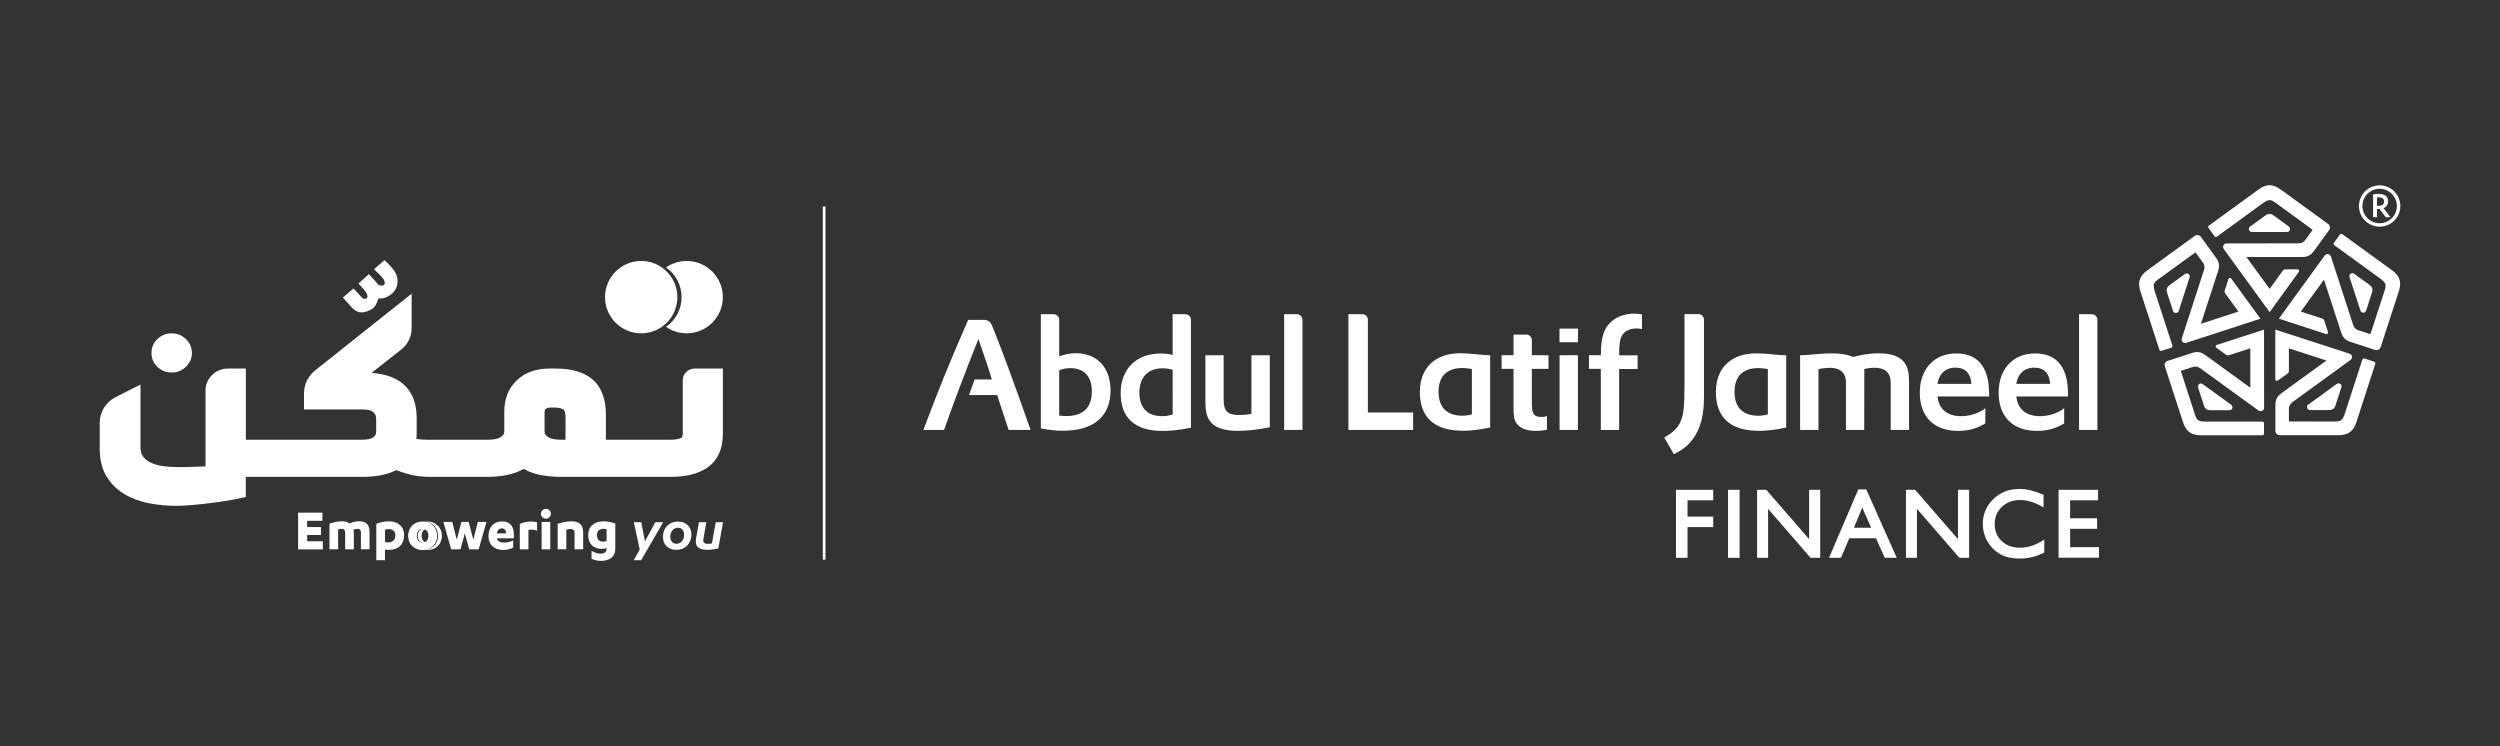 <?xml version="1.0" encoding="utf-8"?>
<!-- Generator: Adobe Illustrator 27.7.0, SVG Export Plug-In . SVG Version: 6.00 Build 0)  -->
<svg version="1.1" id="Layer_1" xmlns="http://www.w3.org/2000/svg" xmlns:xlink="http://www.w3.org/1999/xlink" x="0px" y="0px"
	 viewBox="0 0 520.97 155.48" style="enable-background:new 0 0 520.97 155.48;" xml:space="preserve">
<rect x="0" y="0" width="520.97" height="155.48" fill="#333333" stroke="none"/>
<style type="text/css">
	.st0{clip-path:url(#SVGID_00000124849909396738050930000005501476923403395234_);fill:#00313A;}
	.st1{clip-path:url(#SVGID_00000124849909396738050930000005501476923403395234_);fill:#00B8CE;}
	.st2{fill:#636569;}
	.st3{fill:#143039;}
	.st4{fill:#4C86A0;}
	.st5{clip-path:url(#SVGID_00000023992926231703975830000003184557268487224488_);fill:#00313A;}
	.st6{clip-path:url(#SVGID_00000023992926231703975830000003184557268487224488_);fill:#00B8CE;}
	.st7{fill:#002F3B;}
	.st8{fill:#00B8CF;}
	.st9{fill:#00303A;}
	.st10{fill:#FFFFFF;}
	.st11{clip-path:url(#SVGID_00000072272663779737715580000008208376911312275337_);fill:#FFFFFF;}
	.st12{clip-path:url(#SVGID_00000118366892788939917970000011292596194973570433_);fill:#FFFFFF;}
</style>
<g>
	<g>
		<g>
			<polygon class="st10" points="349.25,116.24 351.66,116.24 351.66,109.84 357.01,109.84 357.01,107.65 351.66,107.65 
				351.66,104.26 357.01,104.26 357.01,102.07 349.25,102.07 			"/>
			<polygon class="st10" points="360.1,116.24 362.51,116.24 362.51,102.07 360.1,102.07 360.1,112.11 			"/>
			<polygon class="st10" points="377,112.35 368.07,102.07 366.16,102.07 366.16,116.24 368.45,116.24 368.45,106.04 377.3,116.24 
				379.31,116.24 379.31,102.07 377,102.07 			"/>
			<path class="st10" d="M387.24,101.99l-6.09,14.25h2.5l1.72-4.07h5.56l1.83,4.07h2.5l-6.35-14.25H387.24z M389.93,109.97h-3.59
				l1.73-4.19L389.93,109.97z"/>
			<polygon class="st10" points="408.02,112.35 399.09,102.07 397.18,102.07 397.18,116.24 399.47,116.24 399.47,106.04 
				408.32,116.24 410.34,116.24 410.34,102.07 408.02,102.07 			"/>
			<path class="st10" d="M420.9,114.14c-1.52,0-2.79-0.47-3.77-1.39c-0.97-0.92-1.46-2.12-1.46-3.55c0-1.42,0.5-2.62,1.49-3.57
				c0.99-0.95,2.26-1.43,3.76-1.43c1.49,0,3.03,0.45,4.6,1.35l0.33,0.19v-2.64l-0.14-0.06c-1.78-0.76-3.43-1.15-4.89-1.15
				c-2.14,0-3.96,0.71-5.42,2.11c-1.46,1.4-2.21,3.15-2.21,5.2c0,1.29,0.32,2.51,0.96,3.62c0.64,1.11,1.52,1.99,2.62,2.63
				c1.1,0.63,2.45,0.95,4.01,0.95c1.91,0,3.63-0.41,5.1-1.21l0.12-0.06v-2.7l-0.34,0.22C424.11,113.64,422.51,114.14,420.9,114.14z"
				/>
			<polygon class="st10" points="431.39,114.02 431.39,110.2 437.01,110.2 437.01,108 431.39,108 431.39,104.26 437.21,104.26 
				437.21,102.07 428.98,102.07 428.98,116.22 437.4,116.22 437.4,114.02 			"/>
		</g>
		<g>
			<path class="st10" d="M312.93,74.02h2.47v-4.3h2.66c0.64,0,1.16,0.54,1.16,1.17v3.13c0,0,3.08,0.01,3.47,0.01
				c0,0.86,0,2.84,0,2.84h-3.47v7.26c0,2.19,0.45,2.76,2.09,2.76c0.35,0,0.58-0.03,1.06-0.19v2.86c-0.81,0.16-1.47,0.23-2.25,0.23
				c-1.93,0-3.24-0.49-3.99-1.45c-0.61-0.76-0.73-1.41-0.73-3.79v-7.68h-2.48V74.02z"/>
			<path class="st10" d="M216.91,65.48h2.64c0.71,0,1.18,0.58,1.18,1.15v7.62c1.28-0.45,2.28-0.64,3.46-0.64
				c4.44,0,7.23,2.98,7.23,7.73c0,5.43-3.51,8.42-9.89,8.42c-1.48,0-2.63-0.13-4.63-0.48V65.48z M220.73,86.6
				c0.61,0.06,0.96,0.1,1.47,0.1c3.5,0,5.33-1.74,5.33-5.15c0-3.08-1.61-4.83-4.43-4.83c-0.81,0-1.42,0.08-2.38,0.45V86.6z"/>
			<path class="st10" d="M244.37,65.48H247c0.69,0,1.18,0.53,1.18,1.17v22.48c-2.35,0.48-4.18,0.67-5.97,0.67
				c-5.68,0-8.68-2.71-8.68-7.85c0-5.06,3.25-8.28,8.33-8.28c0.96,0,1.63,0.07,2.5,0.3V65.48z M244.37,77.06
				c-0.7-0.2-1.32-0.31-2.12-0.31c-3.02,0-4.82,1.88-4.82,5.06c0,3.14,1.66,4.91,4.69,4.91c0.85,0,1.45-0.1,2.25-0.33V77.06z"/>
			<path class="st10" d="M254.99,74.03v9.23c0,2.41,0.8,3.22,3.25,3.22c0.88,0,1.61-0.08,2.54-0.22V74.03c0,0,3.21,0,3.83,0v15.01
				c-2.83,0.55-4.63,0.74-6.68,0.74c-2.48,0-4.19-0.48-5.27-1.45c-1.1-1.03-1.47-2.31-1.47-4.92v-9.38
				C251.17,74.03,254.02,74.03,254.99,74.03"/>
			<path class="st10" d="M267.6,65.48h2.63c0.69,0,1.19,0.54,1.19,1.17v22.94h-3.82V65.48z"/>
			<path class="st10" d="M433.26,65.48h2.63c0.69,0,1.18,0.54,1.18,1.17v22.94h-3.82V65.48z"/>
			<path class="st10" d="M281.01,65.48h2.87c0.7,0,1.17,0.54,1.17,1.17v19.3h9.43v3.64h-13.48v-1.5V65.48z"/>
			<path class="st10" d="M324.98,68.48h3.86c0,0.53,0,2.85,0,2.85h-3.86V68.48z M325,74.03c1.47,0,3.31-0.01,3.82-0.01v15.57H325
				V74.03z"/>
			<path class="st10" d="M353.93,65.46c0.66,0,1.16,0.55,1.16,1.17v15.95c0,3.46-0.41,9.43-6.3,12.06c-0.63-1.1-1.5-2.62-1.98-3.49
				c1.57-0.85,2.56-1.72,3.2-2.89c0.8-1.51,1.02-3.28,1.02-7.9V65.46H353.93z"/>
			<path class="st10" d="M375.12,74.03c2.82,0,7.67-1.08,11.09,0.36c0.64-0.2,2.87-0.76,5.3-0.76c5.63,0,6.31,2.95,6.31,5.81v10.16
				h-3.82V79.7c0-2.74-2.17-3.55-5.5-2.8c0,0.85-0.02,12.69-0.02,12.69h-3.81v-9.87c0-2.16-1.29-3.72-5.72-2.8v12.67h-3.83V74.03z"
				/>
			<path class="st10" d="M206.74,67.88c-0.28-0.66-0.65-1.23-1.81-1.23h-3.17c-3.74,8.56-6.25,14.66-9.33,22.94c1.13,0,3.16,0,4.3,0
				c1.95-5.58,4.69-12.75,7.16-18.95c0.96,2.69,2.32,6.76,2.8,8.44h-3.59l-1.17,3.25h5.86c0.61,1.8,1.74,5.21,2.4,7.26h4.57
				C211.77,81.04,208.7,72.65,206.74,67.88"/>
			<path class="st10" d="M403.75,82.62c0.6,5.69,7.79,4.42,9.97,2.43v3.19c-1.9,1.11-3.51,1.55-5.7,1.55c-5,0-7.96-2.96-7.96-7.96
				c0-4.93,3.01-8.18,7.6-8.18c6.91,0,6.85,6.72,6.86,8.97C412.52,82.62,403.75,82.62,403.75,82.62 M410.82,79.99
				c-0.16-2.17-1.25-3.38-3.33-3.38c-2.21,0-3.45,1.44-3.75,3.38H410.82z"/>
			<path class="st10" d="M420.18,82.62c0.6,5.69,7.79,4.42,9.97,2.43v3.19c-1.9,1.11-3.51,1.55-5.7,1.55c-5,0-7.96-2.96-7.96-7.96
				c0-4.93,3.01-8.18,7.6-8.18c6.92,0,6.86,6.72,6.87,8.97C428.96,82.62,420.18,82.62,420.18,82.62 M427.24,79.99
				c-0.16-2.17-1.25-3.38-3.32-3.38c-2.21,0-3.46,1.44-3.75,3.38H427.24z"/>
			<path class="st10" d="M310.53,74.02v15.07c-3.35,0.7-14.65,2.86-14.65-7.41c0-5.06,3.25-8.06,8.33-8.06
				C306.96,73.63,308.58,74.02,310.53,74.02 M306.72,76.91c-0.87-0.17-6.94-1.42-6.94,4.77c0,6.12,6.18,4.96,6.94,4.67V76.91z"/>
			<path class="st10" d="M372.22,74.03V89.1c-3.35,0.71-14.65,2.87-14.65-7.41c0-5.06,3.25-8.05,8.33-8.05
				C368.64,73.64,370.27,74.03,372.22,74.03 M368.4,76.92c-0.87-0.17-6.94-1.41-6.94,4.77c0,6.12,6.18,4.96,6.94,4.66V76.92z"/>
			<path class="st10" d="M331.13,74.02l2.47,0.01c0-3.62,0.58-5.55,2.12-6.96c1.22-1.1,2.92-1.72,4.84-1.72
				c0.58,0,0.94,0.05,1.61,0.17v3.05c-0.52-0.09-0.81-0.12-1.2-0.12c-1.21,0-2.18,0.43-2.76,1.18c-0.61,0.78-0.8,1.85-0.8,4.41h3.85
				v2.85h-3.85v12.71h-3.82V76.87h-2.47V74.02z"/>
		</g>
		<g>
			<path class="st10" d="M464.96,84.36c0.16,0.12,0.33,0.39,0.22,0.71c-0.1,0.32-0.38,0.41-0.59,0.41h-3.83
				c-0.46,0.01-0.77-0.06-1-0.23c-0.25-0.18-0.41-0.46-0.56-0.95c0,0-1.08-3.33-1.15-3.56c-0.08-0.26,0.02-0.54,0.2-0.68
				c0.22-0.17,0.52-0.19,0.75-0.03C459.21,80.17,464.96,84.36,464.96,84.36"/>
			<path class="st10" d="M461.96,71.87c-0.17,0.06-0.25,0.17-0.25,0.31c0.01,0.14,0.07,0.23,0.14,0.28
				c0.07,0.05,1.86,1.36,2.06,1.49c0.19,0.14,0.39,0.13,0.53,0.09c0.14-0.04,4.5-1.46,4.5-1.46l0,8.22c0,0-8.71-6.34-9.37-6.81
				c-0.66-0.47-1.45-0.86-2.66-0.47c-1.29,0.41-4.62,1.49-5.16,1.67c-0.54,0.18-0.78,0.68-0.61,1.19
				c0.14,0.42,3.47,10.67,3.76,11.56c0.64,1.98,1.72,2.77,3.78,2.77c0.52,0,12.75-0.01,12.75-0.01c0.19,0,0.34-0.14,0.36-0.32V88.2
				c0-0.2-0.17-0.35-0.36-0.35l-11.86,0.01c-1.53-0.01-1.81-0.39-2.15-1.42c-0.22-0.71-2.93-9.05-2.94-9.08
				c-0.01-0.03,0-0.07,0.04-0.09c0.04-0.02,1.61-0.52,2.44-0.79c0.83-0.27,1.32,0.1,1.83,0.46c0.51,0.37,11.44,8.31,11.86,8.61
				c0.42,0.3,1.16,0.07,1.16-0.62c0-0.72-0.01-16.24-0.01-16.24S462.13,71.81,461.96,71.87"/>
			<g>
				<path class="st10" d="M469.26,48.34c-0.2,0-0.49-0.12-0.6-0.44c-0.1-0.32,0.07-0.56,0.23-0.68l3.1-2.25
					c0.37-0.28,0.66-0.4,0.95-0.4c0.31,0,0.6,0.13,1.01,0.44c0,0,2.83,2.06,3.02,2.2c0.22,0.16,0.3,0.45,0.24,0.67
					c-0.08,0.27-0.32,0.46-0.59,0.46C476.37,48.34,469.26,48.34,469.26,48.34"/>
				<path class="st10" d="M479.03,56.68c0.1-0.14,0.1-0.28,0.01-0.4c-0.09-0.11-0.19-0.15-0.28-0.15c-0.09,0-2.31,0-2.54,0
					c-0.23,0-0.39,0.12-0.48,0.24c-0.09,0.12-2.78,3.83-2.78,3.83l-4.83-6.64c0,0,10.77,0,11.58,0c0.81,0,1.67-0.16,2.43-1.18
					c0.8-1.09,2.86-3.93,3.2-4.39c0.33-0.46,0.23-1.01-0.2-1.33c-0.36-0.26-9.08-6.59-9.83-7.14c-1.68-1.23-3.02-1.23-4.69-0.01
					c-0.42,0.31-10.31,7.5-10.31,7.5c-0.15,0.11-0.19,0.32-0.1,0.47l1.28,1.76c0.12,0.16,0.34,0.18,0.49,0.07l9.59-6.98
					c1.24-0.89,1.69-0.75,2.58-0.11c0.6,0.44,7.69,5.6,7.72,5.62c0.02,0.02,0.04,0.06,0.02,0.1c-0.03,0.04-0.99,1.37-1.5,2.07
					c-0.51,0.71-1.13,0.7-1.75,0.7s-14.14,0-14.65,0.01c-0.52,0-0.98,0.62-0.57,1.19c0.42,0.58,9.55,13.13,9.55,13.13
					S478.92,56.83,479.03,56.68"/>
			</g>
			<g>
				<path class="st10" d="M454.02,64.79c-0.06,0.19-0.27,0.43-0.61,0.43c-0.33,0-0.51-0.24-0.57-0.43l-1.19-3.64
					c-0.15-0.43-0.17-0.75-0.09-1.03c0.1-0.29,0.31-0.53,0.73-0.83c0,0,2.83-2.06,3.03-2.2c0.22-0.16,0.52-0.15,0.71-0.02
					c0.23,0.16,0.34,0.44,0.26,0.7C456.23,58.02,454.02,64.79,454.02,64.79"/>
				<path class="st10" d="M464.97,58.07c-0.1-0.14-0.24-0.18-0.37-0.14c-0.13,0.05-0.2,0.14-0.22,0.22
					c-0.03,0.08-0.72,2.19-0.78,2.42c-0.07,0.22,0,0.41,0.08,0.53c0.09,0.12,2.78,3.83,2.78,3.83l-7.81,2.54
					c0,0,3.33-10.24,3.58-11.01c0.25-0.77,0.37-1.64-0.38-2.67c-0.79-1.1-2.85-3.94-3.19-4.4c-0.33-0.46-0.88-0.53-1.32-0.22
					c-0.36,0.26-9.07,6.6-9.83,7.14c-1.68,1.22-2.1,2.49-1.46,4.45c0.16,0.49,3.94,12.12,3.94,12.12c0.06,0.18,0.24,0.27,0.41,0.24
					l2.08-0.67c0.19-0.06,0.27-0.27,0.22-0.45l-3.67-11.28c-0.46-1.46-0.19-1.84,0.69-2.49c0.61-0.43,7.7-5.59,7.73-5.6
					c0.02-0.02,0.07-0.02,0.1,0.01c0.03,0.04,0.99,1.37,1.51,2.07c0.52,0.71,0.32,1.29,0.12,1.88c-0.19,0.6-4.37,13.45-4.52,13.94
					c-0.16,0.49,0.29,1.12,0.95,0.91c0.69-0.22,15.44-5.03,15.44-5.03S465.08,58.22,464.97,58.07"/>
				<path class="st10" d="M486.96,80c0.17-0.12,0.47-0.19,0.75,0.01c0.27,0.19,0.27,0.49,0.21,0.68l-1.18,3.64
					c-0.13,0.44-0.3,0.71-0.53,0.88c-0.25,0.18-0.56,0.25-1.08,0.24c0,0-3.5,0-3.74,0c-0.28,0-0.51-0.18-0.59-0.41
					c-0.09-0.26-0.02-0.56,0.21-0.72C481.2,84.18,486.96,80,486.96,80"/>
				<path class="st10" d="M474.15,79c0,0.18,0.08,0.29,0.22,0.33c0.14,0.04,0.24,0,0.31-0.04c0.07-0.05,1.87-1.35,2.06-1.49
					c0.19-0.14,0.24-0.33,0.24-0.48c0-0.15,0-4.73,0-4.73l7.82,2.54c0,0-8.72,6.32-9.37,6.8c-0.65,0.48-1.26,1.11-1.26,2.38
					c-0.01,1.36-0.01,4.86-0.01,5.43c0.01,0.57,0.4,0.95,0.94,0.95c0.45,0,11.22-0.01,12.15,0c2.08,0.01,3.16-0.78,3.8-2.74
					c0.16-0.49,3.93-12.13,3.93-12.13c0.06-0.18-0.03-0.37-0.19-0.44l-2.07-0.67c-0.19-0.06-0.38,0.05-0.44,0.24l-3.66,11.28
					c-0.48,1.45-0.93,1.6-2.02,1.61c-0.74-0.01-9.52-0.01-9.55-0.01c-0.03,0-0.07-0.02-0.07-0.07c0-0.05,0-1.69,0-2.56
					c0-0.87,0.5-1.23,1.01-1.6c0.51-0.37,11.44-8.31,11.85-8.61c0.41-0.31,0.43-1.08-0.24-1.29c-0.69-0.22-15.45-5.01-15.45-5.01
					S474.15,78.82,474.15,79"/>
			</g>
			<g>
				<path class="st10" d="M489.61,57.74c-0.06-0.19-0.03-0.51,0.24-0.71c0.27-0.2,0.55-0.11,0.72,0.01l3.1,2.25
					c0.37,0.26,0.58,0.51,0.67,0.78c0.09,0.29,0.06,0.61-0.11,1.1c0,0-1.08,3.33-1.16,3.56c-0.08,0.26-0.33,0.43-0.56,0.43
					c-0.28,0.01-0.54-0.16-0.62-0.42C491.8,64.51,489.61,57.74,489.61,57.74"/>
				<path class="st10" d="M484.7,69.61c0.17,0.05,0.3,0.01,0.38-0.11c0.08-0.12,0.08-0.23,0.05-0.31c-0.03-0.08-0.71-2.19-0.79-2.42
					c-0.08-0.22-0.24-0.34-0.38-0.38c-0.14-0.04-4.5-1.46-4.5-1.46l4.83-6.65c0,0,3.32,10.24,3.58,11.01
					c0.26,0.77,0.67,1.54,1.88,1.94c1.29,0.42,4.62,1.51,5.16,1.68c0.54,0.17,1.03-0.09,1.2-0.6c0.14-0.43,3.46-10.67,3.76-11.56
					c0.65-1.97,0.23-3.25-1.44-4.46c-0.42-0.3-10.32-7.49-10.32-7.49c-0.15-0.11-0.36-0.08-0.48,0.05l-1.28,1.76
					c-0.12,0.16-0.07,0.38,0.09,0.49l9.6,6.97c1.23,0.91,1.24,1.38,0.91,2.42c-0.23,0.7-2.95,9.05-2.96,9.07
					c-0.01,0.03-0.04,0.06-0.09,0.05c-0.04-0.01-1.61-0.52-2.44-0.79c-0.83-0.27-1.01-0.85-1.2-1.45
					c-0.19-0.6-4.37-13.44-4.53-13.93c-0.16-0.49-0.9-0.74-1.3-0.18c-0.42,0.58-9.54,13.14-9.54,13.14S484.52,69.56,484.7,69.61"/>
			</g>
		</g>
		<g>
			<g>
				<path class="st10" d="M495.34,45.26h-0.82v-4.77c0.29-0.05,0.81-0.09,1.19-0.09c1.26,0,1.94,0.56,1.94,1.56
					c0,0.7-0.39,1.21-0.95,1.42l1.44,1.88h-0.99l-1.27-1.7h-0.54V45.26z M495.34,42.89h0.4c0.65,0,1.07-0.28,1.07-0.9
					c0-0.55-0.38-0.87-1.1-0.87c-0.1,0-0.28,0.01-0.37,0.02V42.89z"/>
			</g>
			<path class="st10" d="M495.89,47.24c-2.37,0-4.31-1.93-4.31-4.31s1.93-4.31,4.31-4.31s4.31,1.93,4.31,4.31
				S498.26,47.24,495.89,47.24z M495.89,39.34c-1.98,0-3.59,1.61-3.59,3.59s1.61,3.59,3.59,3.59c1.98,0,3.59-1.61,3.59-3.59
				S497.87,39.34,495.89,39.34z"/>
		</g>
	</g>
	<g>
		<g>
			<g>
				<defs>
					<rect id="SVGID_00000081621705575138212700000009704901149509833369_" x="20.78" y="54.24" width="129.89" height="51.17"/>
				</defs>
				<clipPath id="SVGID_00000109733750608471097730000001729697344929319559_">
					<use xlink:href="#SVGID_00000081621705575138212700000009704901149509833369_"  style="overflow:visible;"/>
				</clipPath>
				<path style="clip-path:url(#SVGID_00000109733750608471097730000001729697344929319559_);fill:#FFFFFF;" d="M143.09,54.38
					c-1.6,0-3.08,0.5-4.3,1.35c1.96,1.36,3.24,3.63,3.24,6.19c0,2.57-1.28,4.83-3.24,6.19c1.22,0.85,2.7,1.35,4.3,1.35
					c4.17,0,7.54-3.38,7.54-7.54C150.63,57.75,147.26,54.38,143.09,54.38"/>
				<path style="clip-path:url(#SVGID_00000109733750608471097730000001729697344929319559_);fill:#FFFFFF;" d="M141.16,61.92
					c0-2.57-1.28-4.83-3.24-6.19c-1.22-0.85-2.7-1.35-4.3-1.35c-4.17,0-7.54,3.38-7.54,7.54c0,4.17,3.38,7.54,7.54,7.54
					c1.6,0,3.08-0.5,4.3-1.35C139.88,66.75,141.16,64.49,141.16,61.92"/>
				<path style="clip-path:url(#SVGID_00000109733750608471097730000001729697344929319559_);fill:#FFFFFF;" d="M35.78,77.63
					c1.13,0,2.11-0.4,2.95-1.19c0.84-0.79,1.26-1.74,1.26-2.84c0-1.17-0.42-2.16-1.26-2.95c-0.84-0.8-1.82-1.19-2.95-1.19
					c-1.17,0-2.16,0.4-2.98,1.19c-0.82,0.79-1.23,1.78-1.23,2.95c0,1.1,0.41,2.05,1.23,2.84C33.62,77.23,34.61,77.63,35.78,77.63
					 M144.79,76.8c-1.39,0-2.51,1.1-2.51,2.45v11.07c0,0.78-0.26,0.9-0.37,0.95c-0.55,0.24-1.25,0.36-2.09,0.36h-13.56v-5.2
					c0-3.23-0.9-5.68-2.68-7.27c-1.75-1.57-4.36-2.36-7.78-2.36h-1.26c-2.87,0-5.18,0.84-6.89,2.5c-1.7,1.65-2.56,3.83-2.56,6.45
					v4.08c0,0.32-0.06,0.57-0.18,0.73c-0.16,0.22-0.36,0.41-0.64,0.57c-0.3,0.18-0.65,0.3-1.05,0.37c-0.46,0.08-0.95,0.13-1.45,0.13
					H88.89c-0.58,0-1.15-0.04-1.68-0.11c-0.15-0.02-0.3-0.05-0.45-0.07c0.05-0.47,0.07-0.98,0.07-1.52v-3.12
					c-0.04-1.66-0.35-3.1-0.92-4.29c-0.59-1.22-1.42-2.21-2.47-2.95c-1.02-0.71-2.25-1.23-3.65-1.53c-0.73-0.16-1.52-0.28-2.34-0.35
					l6.19-4.88c1.35-1.07,2.14-2.67,2.14-4.36V61.2L65.69,77.17c-1.48,1.18-2.34,2.94-2.34,4.8v3.36h12.22c0.4,0,0.8,0.03,1.21,0.1
					c0.31,0.05,0.57,0.15,0.81,0.31c0.23,0.15,0.42,0.36,0.59,0.62c0.14,0.23,0.21,0.57,0.21,1.01v2.55c0,0.31-0.06,0.57-0.16,0.75
					c-0.13,0.2-0.29,0.37-0.5,0.5c-0.25,0.15-0.55,0.27-0.9,0.34c-0.41,0.08-0.84,0.12-1.3,0.12H51.23V76.8h-3.71
					c-2.59,0-4.69,2.04-4.69,4.56v15.83c-0.16,0.01-0.32,0.02-0.5,0.02c-0.66,0.01-1.35,0.04-2.02,0.07
					c-0.66,0.03-1.31,0.05-1.93,0.05h-1.64c-0.91,0-1.87-0.07-2.83-0.21c-0.91-0.13-1.73-0.36-2.45-0.69
					c-0.65-0.3-1.18-0.71-1.61-1.25c-0.38-0.49-0.57-1.13-0.57-1.96V80.14l-5.16,2.61c-2.06,1.04-3.34,3.1-3.34,5.36v5.35
					c0,2.37,0.5,4.36,1.48,5.93c0.97,1.54,2.27,2.78,3.84,3.68c1.52,0.86,3.24,1.48,5.11,1.83c1.82,0.34,3.67,0.51,5.52,0.51
					c0.84,0,1.86-0.05,3.05-0.15c1.17-0.1,2.39-0.22,3.65-0.37c1.26-0.15,2.51-0.32,3.71-0.52c1.21-0.2,2.28-0.4,3.17-0.6l0.91-0.21
					v-4.19h24.33c2.85,0,5.2-0.47,7-1.4c0.87,0.33,1.8,0.63,2.77,0.89c1.24,0.34,2.7,0.51,4.35,0.51h11.91
					c3.06,0,5.6-0.56,7.56-1.65c0.91,0.52,1.95,0.92,3.1,1.18c1.37,0.31,2.95,0.47,4.68,0.47h22.91c3.31,0,5.94-0.71,7.82-2.1
					c1.98-1.47,2.99-3.8,2.99-6.95V76.8H144.79z M117.85,91.63h-1.05c-0.5,0-0.98-0.04-1.45-0.13c-0.4-0.07-0.75-0.2-1.05-0.37
					c-0.28-0.16-0.49-0.35-0.64-0.57c-0.12-0.16-0.18-0.41-0.18-0.73v-3.88c0-0.54,0.18-0.68,0.25-0.74
					c0.24-0.19,0.61-0.28,1.1-0.28h0.76c0.8,0,1.42,0.14,1.84,0.42c0.2,0.13,0.42,0.63,0.42,1.63V91.63z"/>
				<path style="clip-path:url(#SVGID_00000109733750608471097730000001729697344929319559_);fill:#FFFFFF;" d="M74.94,65.06
					c0.59,0.11,1.25-0.01,2-0.36c0.67-0.29,1.14-0.69,1.39-1.2c0.26-0.51,0.43-0.94,0.5-1.3c0.29,0.02,0.58,0.01,0.88-0.04
					c0.3-0.04,0.58-0.12,0.84-0.24c1.09-0.52,1.78-1.24,2.1-2.16c0.31-0.92,0.26-1.84-0.16-2.75c-0.1-0.23-0.26-0.5-0.5-0.81
					c-0.23-0.31-0.46-0.58-0.69-0.84c-0.31-0.31-0.55-0.55-0.73-0.73c-0.17-0.18-0.33-0.31-0.48-0.4l-2.14,1.88l1.11,1.08
					c0.14,0.13,0.3,0.31,0.5,0.55c0.2,0.24,0.35,0.42,0.44,0.54c0.1,0.23,0.16,0.45,0.18,0.67c0.02,0.21-0.07,0.38-0.29,0.5
					c-0.14,0.07-0.33,0.08-0.55,0.05c-0.22-0.03-0.39-0.1-0.51-0.21l-1.95-2.18l-2.18,1.97c0.42,0.45,0.79,0.85,1.09,1.2
					c0.31,0.35,0.52,0.66,0.63,0.91c0.1,0.19,0.16,0.39,0.16,0.59c0,0.21-0.1,0.35-0.32,0.43c-0.27,0.16-0.56,0.08-0.87-0.23
					l-1.72-1.88L71.45,62l1.86,2.07C73.81,64.62,74.35,64.95,74.94,65.06"/>
			</g>
			<g>
				<rect x="171.46" y="43.03" class="st10" width="0.56" height="73.59"/>
			</g>
		</g>
		<g>
			<g>
				<polygon class="st10" points="134.4,112.81 136.57,108.82 138.2,108.82 133.61,116.74 132.07,116.74 133.31,114.51 
					132.08,108.82 133.64,108.82 				"/>
				<path class="st10" d="M142.56,111.41c0-0.83-0.5-1.44-1.28-1.44c-0.95,0-1.6,0.82-1.6,1.9c0,0.83,0.5,1.45,1.28,1.45
					C141.91,113.32,142.56,112.5,142.56,111.41 M138.15,111.89c0-1.78,1.19-3.2,3.16-3.2c1.7,0,2.77,1.11,2.77,2.69
					c0,1.77-1.19,3.2-3.17,3.2C139.22,114.59,138.15,113.46,138.15,111.89"/>
				<path class="st10" d="M147.19,108.82l-0.6,3.43c-0.03,0.13-0.04,0.24-0.04,0.35c0,0.51,0.3,0.73,0.97,0.73
					c0.27,0,0.55-0.03,0.84-0.09l0.79-4.42h1.52l-0.97,5.46c-0.67,0.17-1.6,0.3-2.26,0.3c-1.52,0-2.45-0.47-2.45-1.73
					c0-0.18,0.03-0.39,0.06-0.64l0.61-3.39H147.19z"/>
			</g>
			<path class="st10" d="M75.22,111c0-0.44-0.13-0.79-0.72-0.79c-0.32,0-0.63,0.08-0.86,0.19c0.04,0.09,0.09,0.24,0.09,0.47v3.6
				h-1.8V111c0-0.44-0.14-0.79-0.71-0.79c-0.28,0-0.47,0.04-0.76,0.11v4.14h-1.8v-5.32c0.81-0.3,1.8-0.51,2.66-0.51
				c0.67,0,1.24,0.18,1.58,0.46c0.46-0.23,1-0.46,1.87-0.46c1.36,0,2.24,0.52,2.24,2.28v3.55h-1.8V111z"/>
			<path class="st10" d="M80.22,112.95c0.15,0.05,0.42,0.09,0.65,0.09c0.84,0,1.52-0.42,1.52-1.49c0-0.85-0.58-1.29-1.34-1.29
				c-0.25,0-0.58,0.04-0.82,0.13V112.95z M78.42,109.16c0.65-0.28,1.65-0.52,2.66-0.52c1.84,0,3.13,1.08,3.13,2.82
				c0,2.01-1.18,3.13-3.19,3.13c-0.35,0-0.65-0.04-0.8-0.08v2.23h-1.8V109.16z"/>
			<polygon class="st10" points="98.63,112.47 99.57,108.77 101.37,108.77 99.75,114.47 97.78,114.47 96.87,111.14 95.96,114.47 
				94.02,114.47 92.4,108.77 94.25,108.77 95.18,112.47 96.15,108.77 97.67,108.77 			"/>
			<path class="st10" d="M105.45,111.16c0-0.54-0.23-1.05-0.89-1.05c-0.58,0-0.92,0.43-1.03,1.05H105.45z M103.52,112.18v0.03
				c0.15,0.61,0.87,0.86,1.53,0.86c0.75,0,1.33-0.16,1.89-0.46v1.48c-0.53,0.35-1.32,0.51-2.09,0.51c-1.93,0-3.06-1.14-3.06-2.89
				c0-1.92,1.19-3.06,2.81-3.06c1.89,0,2.49,1.28,2.49,2.76v0.77H103.52z"/>
			<path class="st10" d="M110.12,114.47h-1.8v-5.28c0.63-0.33,1.49-0.51,2.33-0.51c0.49,0,0.81,0.04,1.27,0.16v1.74
				c-0.38-0.16-0.79-0.22-1.19-0.22c-0.19,0-0.39,0.03-0.61,0.08V114.47z"/>
			<path class="st10" d="M114.67,114.47h-1.8v-5.7h1.8V114.47z M112.73,107.06c0-0.58,0.47-1.04,1.04-1.04
				c0.54,0,1.03,0.46,1.03,1.04c0,0.57-0.48,1.03-1.03,1.03C113.2,108.08,112.73,107.63,112.73,107.06"/>
			<path class="st10" d="M116.21,109.17c0.82-0.33,1.95-0.53,2.84-0.53c1.49,0,2.48,0.54,2.48,2.34v3.48h-1.8v-3.41
				c0-0.46-0.19-0.81-0.81-0.81c-0.29,0-0.63,0.04-0.91,0.14v4.08h-1.8V109.17z"/>
			<path class="st10" d="M126.42,110.3c-0.16-0.06-0.42-0.1-0.67-0.1c-0.82,0-1.36,0.42-1.36,1.34c0,0.85,0.52,1.34,1.25,1.34
				c0.32,0,0.54-0.06,0.77-0.14V110.3z M126.42,114.2c-0.19,0.1-0.58,0.18-1.01,0.18c-1.67,0-2.84-1-2.84-2.84
				c0-1.8,1.2-2.9,3.18-2.9c0.99,0,1.8,0.19,2.47,0.46v5.23c0,2.03-1.66,2.55-2.94,2.55c-0.71,0-1.37-0.14-2.01-0.44v-1.66
				c0.75,0.44,1.28,0.6,2.01,0.6c0.67,0,1.14-0.37,1.14-1.04V114.2z"/>
			<path class="st10" d="M89.06,108.67c-0.14,0-0.27,0.02-0.4,0.04c1.51,0.18,2.62,1.31,2.62,2.94c0,1.63-1.12,2.76-2.62,2.94
				c0.13,0.02,0.26,0.04,0.4,0.04c1.71,0,3.03-1.2,3.03-2.98C92.08,109.87,90.77,108.67,89.06,108.67z"/>
			<path class="st10" d="M88.47,108.72c-1.4,0.24-2.43,1.36-2.43,2.92c0,1.56,1.02,2.68,2.43,2.92c1.44-0.22,2.5-1.34,2.5-2.92
				C90.96,110.06,89.91,108.94,88.47,108.72z M88.06,110.21c-0.35,0.08-0.63,0.27-0.79,0.53c-0.43,0.8-0.29,2.1,0.79,2.33
				C86.21,113.42,86.21,109.86,88.06,110.21z M89.06,113.07c-0.7,0-1.2-0.53-1.2-1.43c0-0.9,0.51-1.43,1.2-1.43
				c0.71,0,1.22,0.53,1.22,1.43C90.27,112.54,89.77,113.07,89.06,113.07z"/>
			<path class="st10" d="M88.06,110.21c-0.7,0-1.2,0.53-1.2,1.43c0,0.9,0.51,1.43,1.2,1.43c0.71,0,1.22-0.53,1.22-1.43
				C89.28,110.74,88.77,110.21,88.06,110.21 M88.06,108.67c1.71,0,3.03,1.2,3.03,2.98c0,1.77-1.32,2.98-3.03,2.98
				c-1.7,0-3.01-1.2-3.01-2.98C85.05,109.87,86.37,108.67,88.06,108.67"/>
			<g>
				<g>
					<path class="st10" d="M67.27,112.8v1.69h-5.15v-7.65h5.06v1.69h-3.17v1.31h2.88v1.65h-2.88v1.31H67.27z"/>
				</g>
			</g>
		</g>
	</g>
</g>
</svg>
